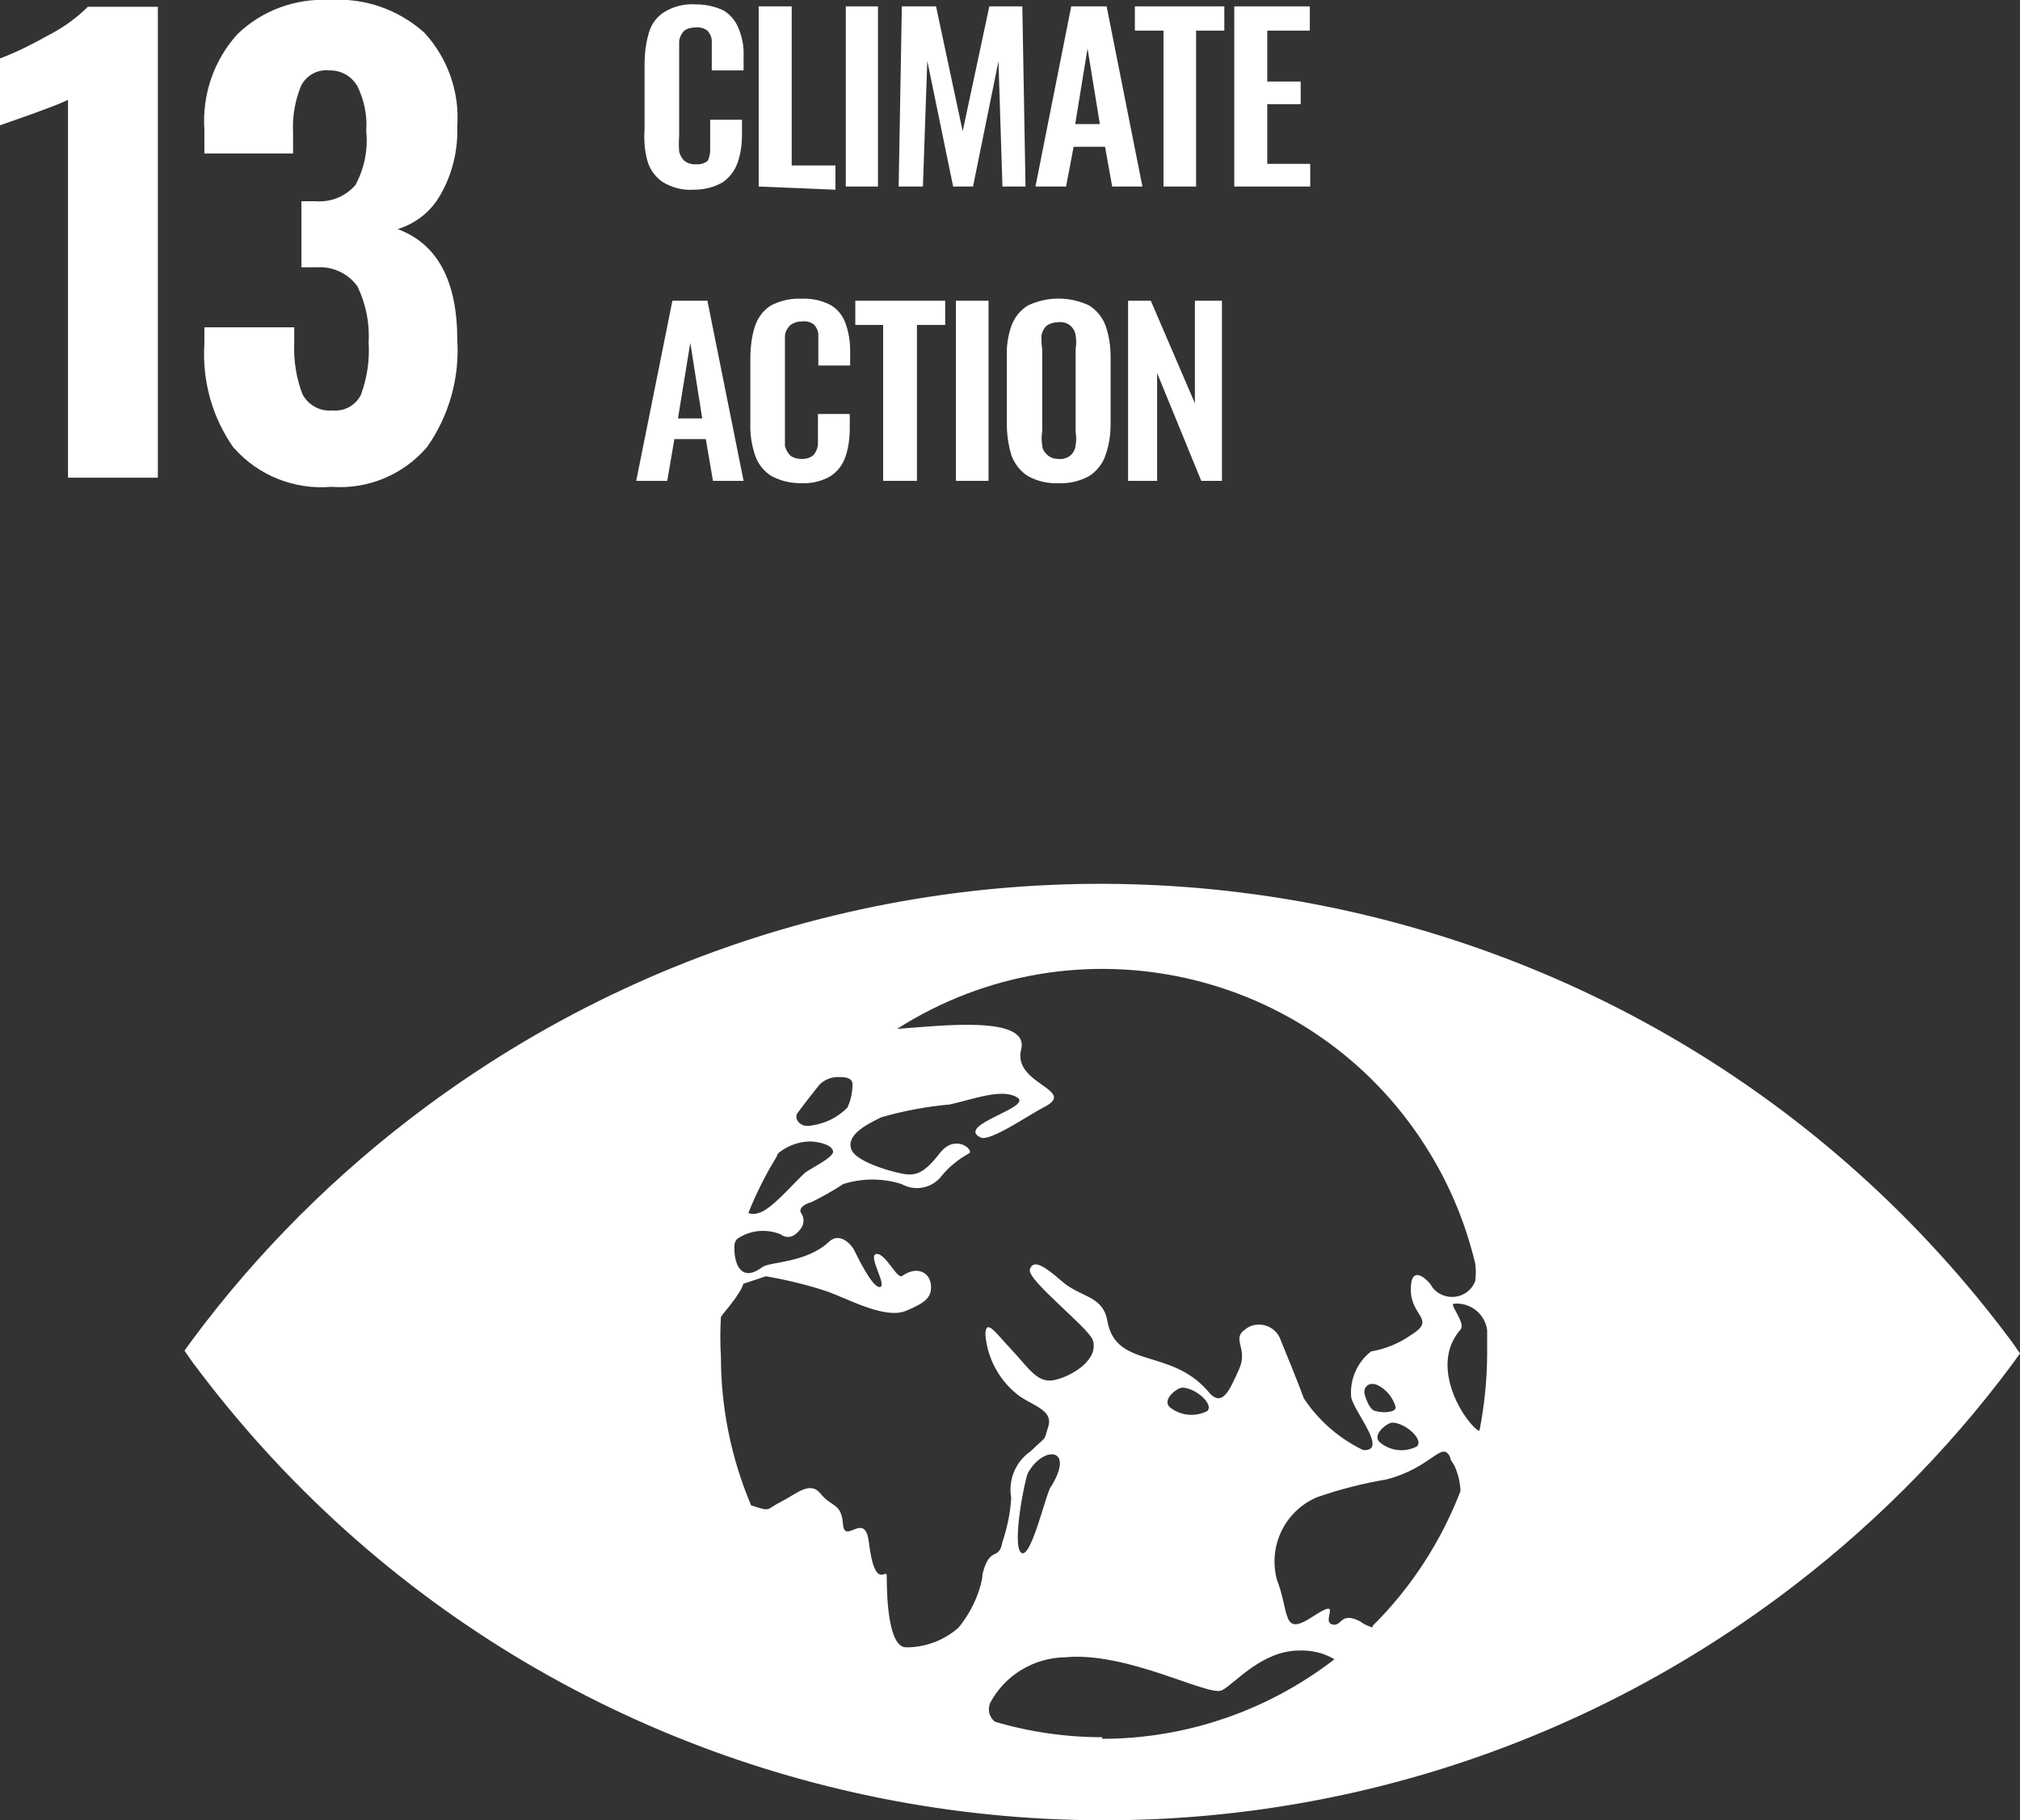 <?xml version="1.0" encoding="UTF-8"?><svg id="Layer_2" xmlns="http://www.w3.org/2000/svg" viewBox="0 0 50.8 45.76"><rect x="0" y="0" width="50.8" height="45.76" fill="#333333" stroke="none"/><g id="SDGs"><path d="m1.71,2.51c-.11.06-.42.18-.94.37l-.77.27v-1.68c.42-.16.82-.36,1.21-.58.37-.19.71-.43,1-.72h1.76v11.84H1.71V2.51Z" style="fill:#fff;"/><path d="m5.89,11.28c-.55-.77-.81-1.7-.75-2.64v-.41h2.26v.39c-.02.44.05.89.21,1.3.15.27.44.43.75.4.3.03.59-.13.72-.4.15-.42.22-.86.19-1.31.03-.49-.07-.97-.28-1.41-.23-.32-.61-.5-1-.48h-.41v-1.66h.36c.38.03.75-.12,1-.41.22-.41.32-.88.27-1.35.03-.39-.05-.78-.22-1.13-.15-.26-.42-.41-.72-.4-.29-.03-.57.13-.7.39-.15.37-.22.77-.2,1.17v.53h-2.23v-.6c-.06-.88.24-1.75.83-2.4C6.59.26,7.44-.05,8.3,0c.87-.06,1.72.24,2.37.82.59.64.89,1.49.83,2.35.02.6-.12,1.2-.42,1.72-.23.42-.62.73-1.08.87,1,.37,1.5,1.3,1.5,2.79.06.96-.21,1.91-.76,2.69-.6.7-1.49,1.07-2.41,1-.92.08-1.83-.28-2.44-.97Z" style="fill:#fff;"/><path d="m17.45,4.77c-.27.02-.55-.05-.78-.19-.19-.13-.33-.32-.39-.54-.07-.26-.09-.53-.07-.8v-1.61c0-.27.03-.55.11-.81.06-.22.2-.4.39-.52.23-.14.51-.21.78-.19.25,0,.5.05.72.16.17.11.3.27.37.46.09.22.13.45.12.69v.35h-.8v-.74c0-.09-.04-.18-.1-.25-.08-.07-.19-.1-.3-.09-.1,0-.21.02-.29.08-.07.07-.12.17-.13.27,0,.12,0,.25,0,.37v2c-.01.13-.01.27,0,.4.02.09.07.18.14.24.08.06.19.09.29.08.1.01.21-.02.29-.09.04-.08.06-.18.06-.27v-.76h.8v.37c0,.24-.03.48-.11.71-.07.2-.2.37-.37.49-.22.13-.47.19-.73.19Z" style="fill:#fff;"/><path d="m19.08,4.69V.16h.83v4h1.1v.61l-1.93-.08Z" style="fill:#fff;"/><path d="m21.27,4.69V.16h.81v4.53h-.81Z" style="fill:#fff;"/><path d="m22.6,4.69l.08-4.53h.86l.67,3.14.67-3.14h.83l.08,4.53h-.58l-.1-3.15-.64,3.15h-.5l-.65-3.16-.11,3.16h-.61Z" style="fill:#fff;"/><path d="m26.04,4.69l.9-4.53h.89l.9,4.53h-.76l-.18-1h-.79l-.19,1h-.77Zm1-1.57h.62l-.31-1.9-.31,1.9Z" style="fill:#fff;"/><path d="m29.26,4.69V.77h-.72V.16h2.25v.61h-.71v3.92h-.82Z" style="fill:#fff;"/><path d="m31.04,4.69V.16h1.9v.61h-1.07v1.28h.84v.57h-.84v1.5h1.08v.57h-1.91Z" style="fill:#fff;"/><path d="m16,12.09l.91-4.53h.88l.91,4.53h-.77l-.18-1.05h-.79l-.18,1.05h-.78Zm1.05-1.57h.61l-.3-1.9-.31,1.9Z" style="fill:#fff;"/><path d="m20.15,12.15c-.27,0-.54-.06-.78-.2-.19-.13-.32-.31-.39-.53-.08-.25-.12-.52-.11-.78v-1.62c0-.27.03-.54.11-.8.07-.22.2-.4.39-.53.24-.13.51-.19.78-.18.26-.01.51.04.74.16.17.1.3.26.37.45.08.22.12.45.12.69v.38h-.8v-.77c0-.09-.04-.18-.1-.25-.08-.07-.19-.1-.3-.09-.11,0-.22.03-.31.1-.07.07-.12.16-.13.26,0,.12,0,.25,0,.37v2c0,.14,0,.27,0,.41.03.09.07.17.14.24.09.06.19.08.29.08.11,0,.21-.03.29-.1.06-.07.1-.16.11-.26v-.77h.8v.36c0,.24-.03.49-.11.72-.07.2-.2.37-.37.48-.22.13-.48.19-.74.18Z" style="fill:#fff;"/><path d="m22.21,12.09v-3.92h-.7v-.61h2.26v.61h-.71v3.92h-.85Z" style="fill:#fff;"/><path d="m24.04,12.09v-4.53h.82v4.53h-.82Z" style="fill:#fff;"/><path d="m26.62,12.15c-.27.01-.53-.05-.77-.18-.19-.12-.33-.3-.41-.51-.08-.26-.12-.53-.12-.8v-1.69c-.01-.27.03-.54.12-.79.08-.21.22-.38.41-.5.49-.23,1.05-.23,1.54,0,.19.12.33.29.41.5.09.25.13.52.13.79v1.7c0,.27-.04.53-.13.78-.07.21-.22.4-.41.52-.24.13-.5.19-.77.18Zm0-.61c.11.01.22-.02.3-.09.07-.06.12-.15.13-.25.02-.11.02-.23,0-.34v-2.09c.02-.11.02-.23,0-.34-.01-.09-.06-.18-.13-.24-.08-.07-.19-.1-.3-.09-.11,0-.21.03-.3.09-.07.07-.11.15-.13.24,0,.11,0,.23.02.34v2.08c-.02.11-.02.23,0,.34,0,.1.06.19.13.25.08.07.18.1.28.1Z" style="fill:#fff;"/><path d="m28.37,12.09v-4.53h.57l1.11,2.58v-2.58h.68v4.53h-.52l-1.11-2.71v2.71h-.73Z" style="fill:#fff;"/><path d="m50.62,33.77c-9.38-12.66-27.25-15.32-39.91-5.94-2.24,1.66-4.23,3.64-5.89,5.88l-.18.25.18.26c9.38,12.66,27.25,15.32,39.91,5.94,2.24-1.66,4.23-3.64,5.89-5.88l.18-.25-.18-.26m-30.6-5.73c.12-.18.54-.71.59-.77.12-.12.29-.19.46-.19.15,0,.34,0,.37.16,0,.21-.04.42-.13.61-.27.27-.62.43-1,.46-.23,0-.32-.21-.27-.27m-.5,1l.05-.06c.22-.17.48-.27.76-.28.24,0,.56.08.6.24s-.6.45-.72.56c-.33.31-.85.93-1.16,1-.08.03-.17.03-.25,0,.2-.5.44-.98.72-1.43m5.16,10.62c-.09.45-.3.87-.59,1.23-.36.32-.83.5-1.32.5-.44,0-.49-1.2-.49-1.8,0-.21-.3.41-.45-.85-.1-.8-.61.09-.65-.45s-.29-.42-.56-.76-.6,0-1,.2-.22.26-.75.09h0c-.5-1.18-.76-2.45-.76-3.74-.02-.33-.02-.67,0-1l.06-.08c.51-.61.5-.75.5-.75l.57-.19c.53.09,1.06.22,1.57.39.56.21,1.44.69,1.95.48s.66-.35.63-.66-.35-.48-.72-.22c-.13.1-.42-.58-.65-.55s.28.8.09.83-.58-.79-.65-.93-.36-.46-.63-.21c-.57.54-1.49.5-1.68.64-.56.42-.71-.14-.7-.48-.01-.08.01-.17.07-.23.32-.22.72-.26,1.08-.12.24.17.42,0,.52-.14.09-.12.09-.28,0-.4-.06-.13.13-.23.26-.26.28-.14.55-.29.81-.46.48-.15.98-.15,1.46,0,.34.19.76.11,1-.19.19-.24.43-.43.7-.58.14-.07-.34-.52-.74,0s-.6.53-.79.53-1.3-.28-1.43-.63.34-.61.76-.81c.56-.16,1.14-.27,1.72-.32.58-.13,1.33-.42,1.7-.17s-1.57.69-.93,1c.23.12,1.25-.59,1.61-.77.83-.43-.81-.57-.59-1.44s-2-.6-3.12-.52c4.49-2.86,10.44-1.53,13.29,2.95.58.91,1,1.9,1.25,2.95.02.15.02.29,0,.44-.12.32-.48.48-.8.36,0,0,0,0,0,0-.14-.05-.25-.14-.32-.27-.1-.14-.51-.53-.5.14s.65.73,0,1.13c-.3.21-.64.35-1,.41-.35.27-.54.71-.5,1.15.07.37.95,1.37.3,1.33-.6-.29-1.12-.74-1.49-1.3-.2-.54-.42-1.06-.58-1.46-.1-.3-.42-.46-.72-.37-.07.02-.13.06-.18.1-.35.24.09.47-.15,1s-.43,1-.79.54c-.94-1.08-2.3-.55-2.52-1.75-.11-.65-.67-.59-1.14-1s-.73-.56-.81-.3,1.47,1.46,1.58,1.77c.16.47-.46.88-.92,1s-.66-.26-1.1-.73-.65-.8-.68-.43c.04.63.37,1.22.88,1.59.39.25.83.36.7.76s0,.18-.44.61c-.38.26-.57.72-.49,1.17-.02.38-.1.75-.22,1.11-.09.5-.31.07-.5.8m10.3-3.8c.33,0,.81.43.62.6-.29.15-.65.12-.91-.09-.25-.18.15-.5.29-.51m-.4-.29c-.11,0-.2-.14-.28-.38s.12-.37.32-.27c.22.11.38.31.45.55,0,.16-.39.14-.49.1m-4.25,0c-.3.15-.65.12-.92-.08-.25-.19.15-.5.29-.51.33,0,.81.42.63.59m-3.94,1.91c-.13.22-.5,1.84-.74,1.65s.1-1.88.17-2c.38-.7,1.21-.66.57.36m1.3,6.28c-.91,0-1.82-.13-2.7-.39-.14-.11-.19-.3-.12-.47.37-.7,1.1-1.14,1.89-1.15,1.56-.15,3.61,1,3.94.83s1-1,1.95-1c.31-.01.61.06.88.22-1.67,1.29-3.73,2-5.84,2m6.8-2.8c-.11-.03-.22-.08-.31-.15-.52-.27-.46.16-.72.07s.3-.7-.48-.19-.57-.08-.9-.94c-.22-.84.2-1.71,1-2.06.57-.2,1.16-.35,1.75-.45,1.15-.29,1.4-1,1.61-.56,0,.08.08.15.11.22.09.2.14.41.15.63-.49,1.27-1.24,2.43-2.21,3.39m2.69-4.9c-.26-.07-1.34-1.57-.48-2.55.14-.16-.29-.64-.17-.65.42-.04.79.26.84.67v.56c0,.67-.07,1.34-.2,2" style="fill:#fff;"/></g></svg>